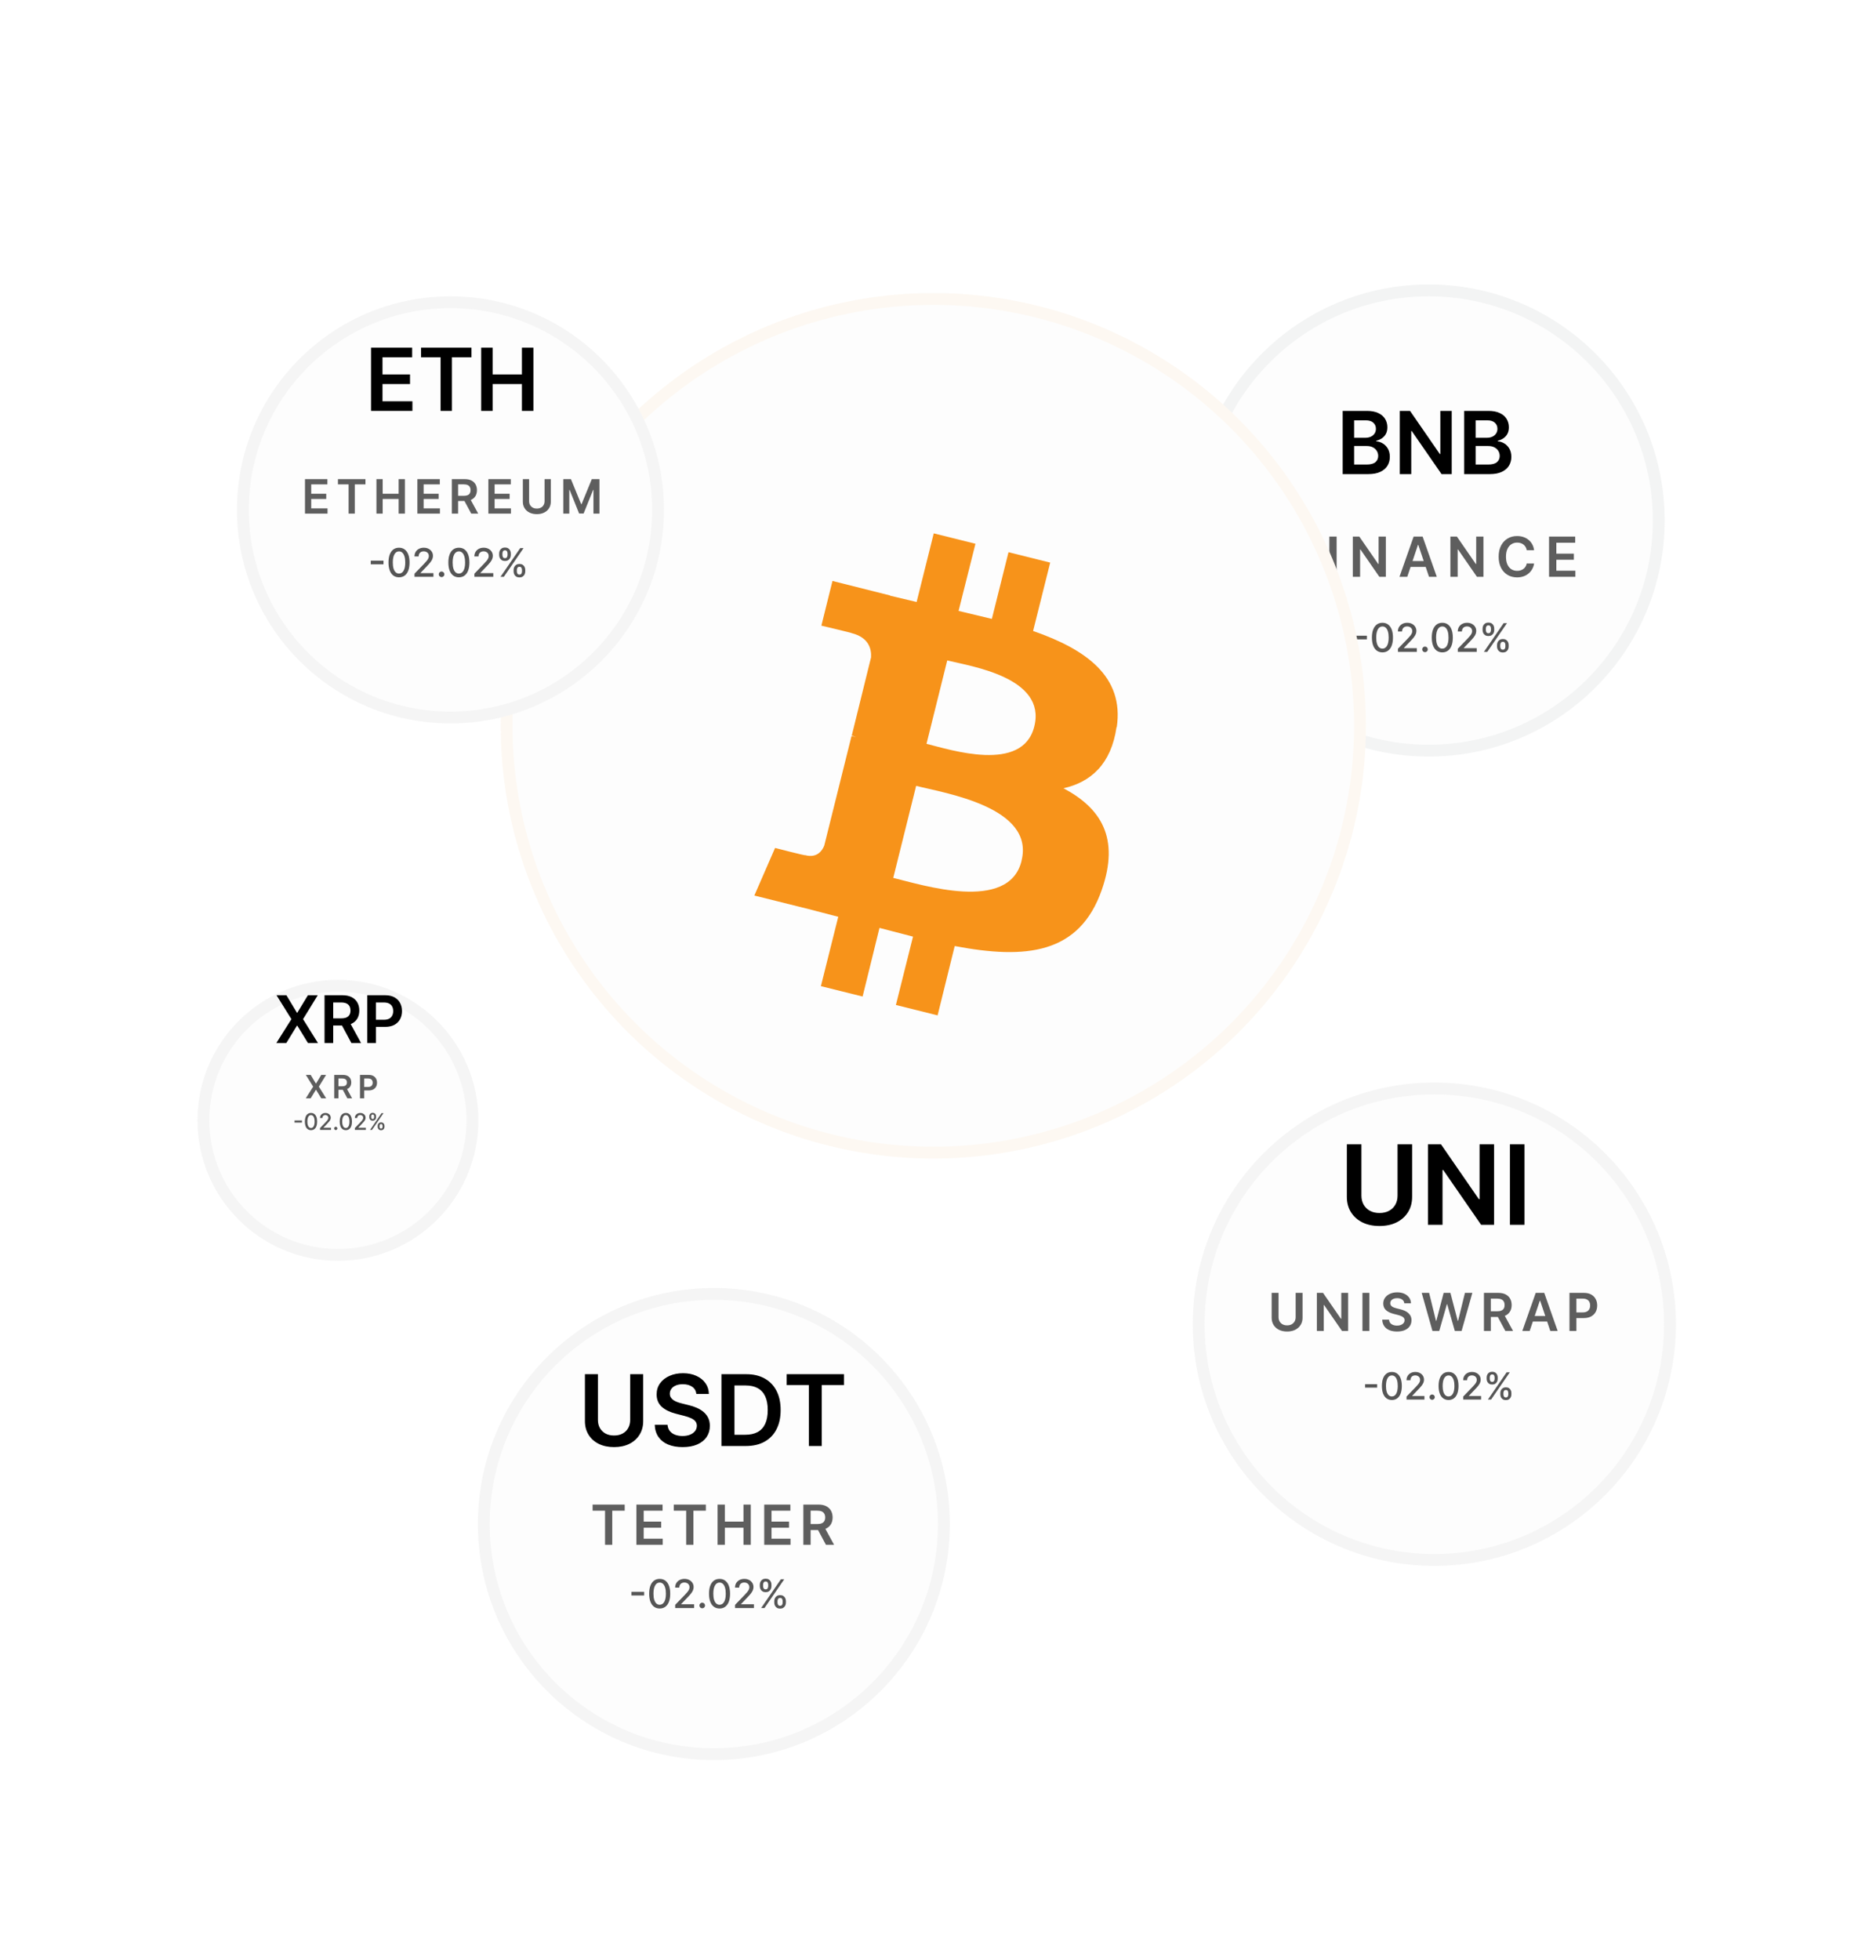<svg width="475" height="496" viewBox="0 0 475 496" fill="none" xmlns="http://www.w3.org/2000/svg">
<g filter="url(#filter0_d_450_2878)">
<circle cx="85.563" cy="269.563" r="35.563" fill="#FDFDFD"/>
<circle cx="85.563" cy="269.563" r="34.063" stroke="#9A9A9A" stroke-opacity="0.08" stroke-width="3"/>
</g>
<path d="M72.524 251.905L75.187 256.335H75.281L77.957 251.905H80.455L76.728 257.953L80.514 264H77.974L75.281 259.6H75.187L72.494 264H69.966L73.787 257.953L70.014 251.905H72.524ZM82.175 264V251.905H86.71C87.639 251.905 88.419 252.067 89.049 252.39C89.683 252.713 90.161 253.165 90.484 253.748C90.811 254.327 90.974 255.002 90.974 255.774C90.974 256.549 90.809 257.222 90.478 257.793C90.151 258.36 89.669 258.799 89.031 259.11C88.393 259.417 87.61 259.571 86.681 259.571H83.45V257.752H86.385C86.929 257.752 87.374 257.677 87.72 257.528C88.066 257.374 88.322 257.152 88.488 256.86C88.657 256.565 88.742 256.203 88.742 255.774C88.742 255.344 88.657 254.978 88.488 254.675C88.318 254.368 88.061 254.136 87.714 253.978C87.368 253.817 86.921 253.736 86.374 253.736H84.366V264H82.175ZM88.423 258.52L91.417 264H88.972L86.031 258.52H88.423ZM92.991 264V251.905H97.526C98.455 251.905 99.235 252.079 99.865 252.425C100.499 252.772 100.977 253.248 101.3 253.854C101.627 254.457 101.79 255.142 101.79 255.909C101.79 256.685 101.627 257.374 101.3 257.976C100.973 258.579 100.491 259.053 99.853 259.4C99.215 259.742 98.43 259.913 97.497 259.913H94.491V258.112H97.201C97.745 258.112 98.189 258.018 98.536 257.829C98.882 257.64 99.138 257.38 99.304 257.049C99.473 256.718 99.558 256.339 99.558 255.909C99.558 255.48 99.473 255.102 99.304 254.776C99.138 254.449 98.88 254.195 98.53 254.014C98.184 253.829 97.737 253.736 97.189 253.736H95.182V264H92.991Z" fill="black"/>
<path d="M78.674 272.073L79.979 274.244H80.025L81.336 272.073H82.56L80.734 275.037L82.589 278H81.345L80.025 275.844H79.979L78.659 278H77.421L79.293 275.037L77.444 272.073H78.674ZM84.626 278V272.073H86.848C87.303 272.073 87.685 272.152 87.994 272.311C88.305 272.469 88.539 272.691 88.697 272.976C88.857 273.26 88.937 273.591 88.937 273.969C88.937 274.349 88.856 274.679 88.694 274.958C88.534 275.236 88.298 275.451 87.985 275.604C87.673 275.754 87.289 275.83 86.834 275.83H85.251V274.938H86.689C86.955 274.938 87.173 274.902 87.343 274.828C87.513 274.753 87.638 274.644 87.719 274.501C87.802 274.357 87.844 274.179 87.844 273.969C87.844 273.758 87.802 273.579 87.719 273.431C87.636 273.28 87.51 273.166 87.34 273.089C87.17 273.01 86.951 272.97 86.683 272.97H85.699V278H84.626ZM87.687 275.314L89.154 278H87.956L86.515 275.314H87.687ZM91.148 278V272.073H93.371C93.826 272.073 94.208 272.158 94.517 272.328C94.827 272.498 95.062 272.731 95.22 273.028C95.38 273.323 95.46 273.659 95.46 274.035C95.46 274.415 95.38 274.753 95.22 275.048C95.06 275.343 94.823 275.576 94.511 275.746C94.198 275.913 93.813 275.997 93.356 275.997H91.883V275.115H93.211C93.478 275.115 93.696 275.068 93.865 274.976C94.035 274.883 94.161 274.756 94.242 274.594C94.325 274.432 94.366 274.246 94.366 274.035C94.366 273.825 94.325 273.64 94.242 273.48C94.161 273.32 94.034 273.195 93.862 273.106C93.693 273.016 93.474 272.97 93.206 272.97H92.222V278H91.148Z" fill="#5E5E5E"/>
<path d="M76.454 283.599V284.137H74.577V283.599H76.454ZM78.743 286.055C78.417 286.054 78.138 285.968 77.906 285.797C77.675 285.626 77.498 285.377 77.375 285.051C77.252 284.724 77.191 284.331 77.191 283.87C77.191 283.411 77.252 283.019 77.375 282.694C77.499 282.369 77.677 282.121 77.908 281.95C78.141 281.779 78.419 281.694 78.743 281.694C79.067 281.694 79.345 281.78 79.576 281.952C79.808 282.123 79.985 282.371 80.108 282.696C80.232 283.02 80.294 283.411 80.294 283.87C80.294 284.332 80.232 284.726 80.11 285.053C79.987 285.378 79.81 285.627 79.578 285.799C79.347 285.97 79.069 286.055 78.743 286.055ZM78.743 285.503C79.03 285.503 79.254 285.363 79.415 285.084C79.578 284.804 79.659 284.399 79.659 283.87C79.659 283.519 79.622 283.222 79.547 282.979C79.474 282.735 79.369 282.551 79.231 282.425C79.095 282.299 78.932 282.235 78.743 282.235C78.458 282.235 78.234 282.376 78.072 282.657C77.909 282.938 77.827 283.342 77.826 283.87C77.826 284.223 77.862 284.521 77.935 284.765C78.009 285.008 78.115 285.192 78.251 285.317C78.388 285.441 78.552 285.503 78.743 285.503ZM81.027 285.985V285.522L82.459 284.038C82.612 283.876 82.738 283.735 82.838 283.614C82.938 283.491 83.013 283.375 83.063 283.265C83.112 283.154 83.137 283.037 83.137 282.913C83.137 282.773 83.104 282.651 83.038 282.549C82.972 282.446 82.882 282.367 82.767 282.312C82.653 282.255 82.524 282.227 82.381 282.227C82.229 282.227 82.097 282.258 81.984 282.32C81.871 282.382 81.784 282.469 81.724 282.582C81.663 282.695 81.632 282.828 81.632 282.979H81.023C81.023 282.722 81.082 282.496 81.201 282.303C81.319 282.11 81.482 281.961 81.688 281.855C81.895 281.747 82.13 281.694 82.393 281.694C82.659 281.694 82.893 281.747 83.096 281.853C83.3 281.958 83.459 282.101 83.573 282.283C83.688 282.463 83.745 282.667 83.745 282.895C83.745 283.052 83.715 283.205 83.656 283.356C83.598 283.506 83.497 283.673 83.352 283.858C83.208 284.041 83.006 284.264 82.749 284.526L81.907 285.406V285.437H83.813V285.985H81.027ZM85.012 286.024C84.899 286.024 84.802 285.984 84.721 285.904C84.639 285.823 84.599 285.725 84.599 285.611C84.599 285.498 84.639 285.401 84.721 285.321C84.802 285.24 84.899 285.199 85.012 285.199C85.125 285.199 85.222 285.24 85.304 285.321C85.385 285.401 85.426 285.498 85.426 285.611C85.426 285.687 85.406 285.756 85.368 285.819C85.331 285.882 85.281 285.931 85.219 285.968C85.157 286.006 85.088 286.024 85.012 286.024ZM87.566 286.055C87.239 286.054 86.96 285.968 86.728 285.797C86.497 285.626 86.32 285.377 86.197 285.051C86.075 284.724 86.013 284.331 86.013 283.87C86.013 283.411 86.075 283.019 86.197 282.694C86.321 282.369 86.499 282.121 86.731 281.95C86.963 281.779 87.242 281.694 87.566 281.694C87.889 281.694 88.167 281.78 88.399 281.952C88.63 282.123 88.807 282.371 88.93 282.696C89.054 283.02 89.116 283.411 89.116 283.87C89.116 284.332 89.055 284.726 88.932 285.053C88.809 285.378 88.632 285.627 88.401 285.799C88.169 285.97 87.891 286.055 87.566 286.055ZM87.566 285.503C87.852 285.503 88.076 285.363 88.237 285.084C88.4 284.804 88.481 284.399 88.481 283.87C88.481 283.519 88.444 283.222 88.37 282.979C88.297 282.735 88.191 282.551 88.053 282.425C87.917 282.299 87.754 282.235 87.566 282.235C87.28 282.235 87.056 282.376 86.894 282.657C86.731 282.938 86.649 283.342 86.648 283.87C86.648 284.223 86.684 284.521 86.757 284.765C86.832 285.008 86.937 285.192 87.074 285.317C87.21 285.441 87.374 285.503 87.566 285.503ZM89.849 285.985V285.522L91.282 284.038C91.435 283.876 91.561 283.735 91.66 283.614C91.76 283.491 91.836 283.375 91.885 283.265C91.935 283.154 91.96 283.037 91.96 282.913C91.96 282.773 91.927 282.651 91.86 282.549C91.794 282.446 91.704 282.367 91.59 282.312C91.475 282.255 91.346 282.227 91.203 282.227C91.052 282.227 90.919 282.258 90.806 282.32C90.693 282.382 90.606 282.469 90.546 282.582C90.485 282.695 90.455 282.828 90.455 282.979H89.845C89.845 282.722 89.904 282.496 90.023 282.303C90.141 282.11 90.304 281.961 90.511 281.855C90.717 281.747 90.952 281.694 91.216 281.694C91.481 281.694 91.716 281.747 91.918 281.853C92.122 281.958 92.281 282.101 92.396 282.283C92.51 282.463 92.567 282.667 92.567 282.895C92.567 283.052 92.538 283.205 92.478 283.356C92.421 283.506 92.319 283.673 92.175 283.858C92.03 284.041 91.829 284.264 91.571 284.526L90.73 285.406V285.437H92.636V285.985H89.849ZM95.629 285.191V284.968C95.629 284.808 95.662 284.662 95.728 284.53C95.796 284.396 95.893 284.289 96.022 284.209C96.151 284.128 96.307 284.087 96.491 284.087C96.678 284.087 96.835 284.127 96.962 284.207C97.089 284.287 97.184 284.394 97.249 284.528C97.316 284.661 97.349 284.808 97.349 284.968V285.191C97.349 285.351 97.316 285.498 97.249 285.631C97.183 285.764 97.086 285.87 96.958 285.952C96.831 286.032 96.675 286.072 96.491 286.072C96.305 286.072 96.148 286.032 96.019 285.952C95.891 285.87 95.794 285.764 95.728 285.631C95.662 285.498 95.629 285.351 95.629 285.191ZM96.11 284.968V285.191C96.11 285.31 96.139 285.417 96.195 285.514C96.252 285.61 96.35 285.658 96.491 285.658C96.63 285.658 96.727 285.61 96.782 285.514C96.837 285.417 96.865 285.31 96.865 285.191V284.968C96.865 284.849 96.838 284.742 96.784 284.645C96.732 284.549 96.634 284.501 96.491 284.501C96.353 284.501 96.255 284.549 96.197 284.645C96.139 284.742 96.11 284.849 96.11 284.968ZM93.5 282.768V282.545C93.5 282.385 93.533 282.239 93.599 282.105C93.666 281.971 93.764 281.864 93.892 281.785C94.022 281.705 94.178 281.665 94.362 281.665C94.549 281.665 94.706 281.705 94.833 281.785C94.96 281.864 95.055 281.971 95.12 282.105C95.185 282.239 95.217 282.385 95.217 282.545V282.768C95.217 282.928 95.184 283.075 95.118 283.209C95.053 283.341 94.957 283.448 94.829 283.529C94.702 283.609 94.546 283.649 94.362 283.649C94.174 283.649 94.016 283.609 93.888 283.529C93.761 283.448 93.665 283.341 93.599 283.209C93.533 283.075 93.5 282.928 93.5 282.768ZM93.983 282.545V282.768C93.983 282.887 94.011 282.994 94.066 283.091C94.123 283.187 94.221 283.236 94.362 283.236C94.499 283.236 94.596 283.187 94.651 283.091C94.707 282.994 94.736 282.887 94.736 282.768V282.545C94.736 282.427 94.709 282.319 94.655 282.223C94.601 282.126 94.504 282.078 94.362 282.078C94.224 282.078 94.126 282.126 94.068 282.223C94.012 282.319 93.983 282.427 93.983 282.545ZM93.696 285.985L96.606 281.751H97.1L94.19 285.985H93.696Z" fill="#555555"/>
<g filter="url(#filter1_d_450_2878)">
<circle cx="180.746" cy="371.746" r="59.746" fill="#FDFDFD"/>
<circle cx="180.746" cy="371.746" r="58.246" stroke="#9A9A9A" stroke-opacity="0.08" stroke-width="3"/>
</g>
<path d="M159.562 347.818H162.856V359.697C162.856 360.999 162.548 362.144 161.933 363.132C161.323 364.121 160.465 364.893 159.358 365.45C158.251 366 156.958 366.275 155.478 366.275C153.993 366.275 152.697 366 151.59 365.45C150.483 364.893 149.625 364.121 149.015 363.132C148.406 362.144 148.101 360.999 148.101 359.697V347.818H151.395V359.422C151.395 360.179 151.56 360.854 151.892 361.446C152.229 362.038 152.703 362.502 153.312 362.839C153.922 363.171 154.644 363.337 155.478 363.337C156.313 363.337 157.035 363.171 157.645 362.839C158.26 362.502 158.734 362.038 159.065 361.446C159.397 360.854 159.562 360.179 159.562 359.422V347.818ZM176.317 352.816C176.234 352.041 175.885 351.437 175.269 351.005C174.66 350.573 173.867 350.357 172.89 350.357C172.204 350.357 171.615 350.461 171.123 350.668C170.632 350.875 170.256 351.156 169.996 351.511C169.735 351.866 169.602 352.272 169.596 352.728C169.596 353.106 169.682 353.435 169.854 353.713C170.031 353.991 170.271 354.228 170.573 354.423C170.875 354.613 171.209 354.772 171.576 354.903C171.943 355.033 172.313 355.142 172.686 355.231L174.39 355.657C175.077 355.817 175.737 356.033 176.37 356.305C177.009 356.578 177.581 356.921 178.084 357.335C178.593 357.75 178.995 358.25 179.291 358.836C179.587 359.422 179.735 360.108 179.735 360.895C179.735 361.961 179.463 362.899 178.918 363.71C178.374 364.514 177.586 365.145 176.557 365.6C175.533 366.05 174.293 366.275 172.837 366.275C171.422 366.275 170.194 366.056 169.153 365.618C168.117 365.18 167.306 364.541 166.72 363.701C166.14 362.86 165.826 361.836 165.779 360.629H169.019C169.067 361.262 169.262 361.789 169.605 362.209C169.949 362.629 170.395 362.943 170.946 363.15C171.502 363.357 172.124 363.461 172.81 363.461C173.526 363.461 174.154 363.354 174.692 363.141C175.237 362.922 175.663 362.621 175.971 362.236C176.278 361.845 176.435 361.389 176.441 360.869C176.435 360.395 176.296 360.004 176.024 359.697C175.752 359.383 175.37 359.123 174.879 358.915C174.393 358.702 173.825 358.513 173.174 358.347L171.106 357.815C169.608 357.43 168.425 356.847 167.555 356.066C166.69 355.279 166.258 354.234 166.258 352.932C166.258 351.861 166.548 350.922 167.128 350.118C167.714 349.313 168.51 348.688 169.517 348.244C170.523 347.795 171.662 347.57 172.934 347.57C174.225 347.57 175.355 347.795 176.326 348.244C177.302 348.688 178.069 349.307 178.625 350.1C179.182 350.887 179.469 351.792 179.486 352.816H176.317ZM188.832 366H182.671V347.818H188.957C190.762 347.818 192.313 348.182 193.609 348.91C194.911 349.632 195.911 350.671 196.609 352.026C197.308 353.382 197.657 355.003 197.657 356.891C197.657 358.785 197.305 360.413 196.601 361.774C195.902 363.135 194.893 364.18 193.573 364.908C192.259 365.636 190.679 366 188.832 366ZM185.965 363.15H188.673C189.939 363.15 190.996 362.919 191.842 362.458C192.688 361.99 193.325 361.295 193.751 360.371C194.177 359.442 194.39 358.282 194.39 356.891C194.39 355.5 194.177 354.346 193.751 353.429C193.325 352.506 192.694 351.816 191.86 351.36C191.031 350.899 190.001 350.668 188.77 350.668H185.965V363.15ZM199.182 350.579V347.818H213.688V350.579H208.069V366H204.801V350.579H199.182Z" fill="black"/>
<path d="M150.049 382.364V380.818H158.172V382.364H155.025V391H153.196V382.364H150.049ZM161.138 391V380.818H167.76V382.364H162.983V385.129H167.417V386.675H162.983V389.454H167.8V391H161.138ZM170.595 382.364V380.818H178.718V382.364H175.571V391H173.742V382.364H170.595ZM181.684 391V380.818H183.529V385.129H188.247V380.818H190.096V391H188.247V386.675H183.529V391H181.684ZM193.502 391V380.818H200.124V382.364H195.347V385.129H199.781V386.675H195.347V389.454H200.164V391H193.502ZM203.406 391V380.818H207.224C208.006 380.818 208.663 380.954 209.193 381.226C209.727 381.498 210.129 381.879 210.401 382.369C210.676 382.857 210.814 383.425 210.814 384.075C210.814 384.728 210.675 385.294 210.396 385.775C210.121 386.252 209.715 386.622 209.178 386.884C208.641 387.142 207.982 387.271 207.199 387.271H204.48V385.74H206.951C207.408 385.74 207.783 385.677 208.074 385.551C208.366 385.422 208.582 385.235 208.721 384.989C208.863 384.741 208.935 384.436 208.935 384.075C208.935 383.713 208.863 383.405 208.721 383.15C208.578 382.891 208.361 382.696 208.069 382.563C207.778 382.427 207.402 382.359 206.941 382.359H205.251V391H203.406ZM208.666 386.386L211.187 391H209.128L206.653 386.386H208.666Z" fill="#5E5E5E"/>
<path d="M163.1 402.902V403.825H159.875V402.902H163.1ZM167.033 407.121C166.472 407.118 165.992 406.97 165.595 406.677C165.197 406.383 164.893 405.956 164.682 405.395C164.471 404.834 164.366 404.158 164.366 403.367C164.366 402.579 164.471 401.905 164.682 401.347C164.895 400.788 165.2 400.362 165.598 400.068C165.998 399.775 166.476 399.628 167.033 399.628C167.589 399.628 168.066 399.776 168.464 400.072C168.862 400.365 169.166 400.791 169.377 401.35C169.59 401.906 169.696 402.579 169.696 403.367C169.696 404.16 169.591 404.837 169.38 405.398C169.169 405.957 168.865 406.384 168.467 406.68C168.07 406.974 167.592 407.121 167.033 407.121ZM167.033 406.173C167.525 406.173 167.91 405.932 168.187 405.452C168.466 404.971 168.606 404.276 168.606 403.367C168.606 402.763 168.542 402.253 168.414 401.837C168.289 401.418 168.108 401.1 167.871 400.885C167.636 400.667 167.357 400.558 167.033 400.558C166.543 400.558 166.158 400.8 165.879 401.283C165.599 401.766 165.458 402.46 165.456 403.367C165.456 403.973 165.519 404.486 165.644 404.905C165.772 405.321 165.953 405.638 166.188 405.853C166.422 406.066 166.704 406.173 167.033 406.173ZM170.956 407V406.205L173.417 403.655C173.68 403.378 173.896 403.135 174.067 402.927C174.24 402.716 174.369 402.516 174.454 402.327C174.539 402.137 174.582 401.936 174.582 401.723C174.582 401.482 174.525 401.273 174.411 401.098C174.298 400.92 174.142 400.784 173.946 400.69C173.749 400.593 173.528 400.544 173.282 400.544C173.021 400.544 172.794 400.597 172.6 400.704C172.406 400.81 172.257 400.961 172.153 401.155C172.048 401.349 171.996 401.576 171.996 401.837H170.949C170.949 401.394 171.051 401.007 171.254 400.675C171.458 400.344 171.737 400.087 172.092 399.905C172.447 399.72 172.851 399.628 173.303 399.628C173.76 399.628 174.163 399.719 174.511 399.901C174.861 400.081 175.134 400.327 175.331 400.64C175.527 400.95 175.626 401.3 175.626 401.691C175.626 401.961 175.575 402.225 175.473 402.483C175.374 402.741 175.2 403.029 174.951 403.346C174.702 403.661 174.357 404.043 173.914 404.493L172.469 406.006V406.059H175.743V407H170.956ZM177.803 407.067C177.608 407.067 177.441 406.999 177.302 406.862C177.162 406.722 177.092 406.554 177.092 406.357C177.092 406.163 177.162 405.997 177.302 405.86C177.441 405.72 177.608 405.651 177.803 405.651C177.997 405.651 178.164 405.72 178.303 405.86C178.443 405.997 178.513 406.163 178.513 406.357C178.513 406.487 178.48 406.607 178.413 406.716C178.349 406.822 178.264 406.908 178.158 406.972C178.051 407.036 177.933 407.067 177.803 407.067ZM182.189 407.121C181.628 407.118 181.149 406.97 180.751 406.677C180.353 406.383 180.049 405.956 179.838 405.395C179.628 404.834 179.522 404.158 179.522 403.367C179.522 402.579 179.628 401.905 179.838 401.347C180.051 400.788 180.357 400.362 180.754 400.068C181.154 399.775 181.633 399.628 182.189 399.628C182.745 399.628 183.222 399.776 183.62 400.072C184.018 400.365 184.322 400.791 184.533 401.35C184.746 401.906 184.852 402.579 184.852 403.367C184.852 404.16 184.747 404.837 184.536 405.398C184.326 405.957 184.021 406.384 183.624 406.68C183.226 406.974 182.748 407.121 182.189 407.121ZM182.189 406.173C182.681 406.173 183.066 405.932 183.343 405.452C183.623 404.971 183.762 404.276 183.762 403.367C183.762 402.763 183.698 402.253 183.57 401.837C183.445 401.418 183.264 401.1 183.027 400.885C182.793 400.667 182.513 400.558 182.189 400.558C181.699 400.558 181.314 400.8 181.035 401.283C180.756 401.766 180.615 402.46 180.612 403.367C180.612 403.973 180.675 404.486 180.801 404.905C180.928 405.321 181.11 405.638 181.344 405.853C181.578 406.066 181.86 406.173 182.189 406.173ZM186.112 407V406.205L188.573 403.655C188.836 403.378 189.053 403.135 189.223 402.927C189.396 402.716 189.525 402.516 189.61 402.327C189.695 402.137 189.738 401.936 189.738 401.723C189.738 401.482 189.681 401.273 189.567 401.098C189.454 400.92 189.299 400.784 189.102 400.69C188.906 400.593 188.684 400.544 188.438 400.544C188.178 400.544 187.95 400.597 187.756 400.704C187.562 400.81 187.413 400.961 187.309 401.155C187.205 401.349 187.153 401.576 187.153 401.837H186.105C186.105 401.394 186.207 401.007 186.41 400.675C186.614 400.344 186.893 400.087 187.249 399.905C187.604 399.72 188.007 399.628 188.459 399.628C188.916 399.628 189.319 399.719 189.667 399.901C190.017 400.081 190.291 400.327 190.487 400.64C190.684 400.95 190.782 401.3 190.782 401.691C190.782 401.961 190.731 402.225 190.629 402.483C190.53 402.741 190.356 403.029 190.107 403.346C189.859 403.661 189.513 404.043 189.07 404.493L187.625 406.006V406.059H190.899V407H186.112ZM196.041 405.636V405.253C196.041 404.978 196.098 404.727 196.212 404.5C196.328 404.27 196.496 404.087 196.716 403.95C196.938 403.81 197.207 403.74 197.522 403.74C197.844 403.74 198.114 403.809 198.332 403.946C198.549 404.083 198.714 404.267 198.825 404.496C198.939 404.726 198.996 404.978 198.996 405.253V405.636C198.996 405.911 198.939 406.163 198.825 406.393C198.712 406.62 198.545 406.804 198.325 406.943C198.107 407.08 197.839 407.149 197.522 407.149C197.202 407.149 196.932 407.08 196.712 406.943C196.492 406.804 196.325 406.62 196.212 406.393C196.098 406.163 196.041 405.911 196.041 405.636ZM196.869 405.253V405.636C196.869 405.84 196.917 406.025 197.014 406.19C197.111 406.356 197.28 406.439 197.522 406.439C197.761 406.439 197.928 406.356 198.023 406.19C198.117 406.025 198.165 405.84 198.165 405.636V405.253C198.165 405.049 198.119 404.865 198.026 404.699C197.936 404.533 197.768 404.45 197.522 404.45C197.285 404.45 197.117 404.533 197.018 404.699C196.918 404.865 196.869 405.049 196.869 405.253ZM192.383 401.474V401.091C192.383 400.816 192.44 400.564 192.554 400.335C192.67 400.105 192.838 399.921 193.058 399.784C193.281 399.647 193.549 399.578 193.864 399.578C194.186 399.578 194.456 399.647 194.674 399.784C194.892 399.921 195.056 400.105 195.168 400.335C195.279 400.564 195.334 400.816 195.334 401.091V401.474C195.334 401.749 195.278 402.001 195.164 402.231C195.053 402.458 194.887 402.642 194.667 402.781C194.449 402.919 194.182 402.987 193.864 402.987C193.542 402.987 193.271 402.919 193.051 402.781C192.833 402.642 192.668 402.458 192.554 402.231C192.44 402.001 192.383 401.749 192.383 401.474ZM193.214 401.091V401.474C193.214 401.678 193.262 401.863 193.356 402.028C193.454 402.194 193.623 402.277 193.864 402.277C194.101 402.277 194.267 402.194 194.361 402.028C194.459 401.863 194.507 401.678 194.507 401.474V401.091C194.507 400.887 194.461 400.703 194.369 400.537C194.276 400.371 194.108 400.288 193.864 400.288C193.628 400.288 193.459 400.371 193.36 400.537C193.263 400.703 193.214 400.887 193.214 401.091ZM192.721 407L197.721 399.727H198.57L193.57 407H192.721Z" fill="#555555"/>
<circle cx="361.746" cy="131.746" r="59.746" fill="#FDFDFD"/>
<circle cx="361.746" cy="131.746" r="58.246" stroke="#D1D3D4" stroke-opacity="0.2" stroke-width="3"/>
<path d="M339.966 120V104H346.091C347.247 104 348.208 104.182 348.974 104.547C349.744 104.906 350.32 105.398 350.7 106.023C351.086 106.648 351.278 107.357 351.278 108.148C351.278 108.799 351.153 109.357 350.903 109.82C350.653 110.279 350.317 110.651 349.896 110.937C349.474 111.224 349.002 111.43 348.481 111.555V111.711C349.049 111.742 349.593 111.917 350.114 112.234C350.64 112.547 351.07 112.99 351.403 113.562C351.737 114.135 351.903 114.828 351.903 115.641C351.903 116.469 351.703 117.214 351.302 117.875C350.901 118.531 350.297 119.049 349.489 119.43C348.682 119.81 347.666 120 346.442 120H339.966ZM342.864 117.578H345.981C347.034 117.578 347.791 117.378 348.255 116.977C348.724 116.57 348.958 116.049 348.958 115.414C348.958 114.94 348.841 114.513 348.606 114.133C348.372 113.747 348.039 113.445 347.606 113.227C347.174 113.003 346.659 112.891 346.06 112.891H342.864V117.578ZM342.864 110.805H345.731C346.231 110.805 346.682 110.714 347.083 110.531C347.484 110.344 347.799 110.081 348.028 109.742C348.263 109.398 348.38 108.992 348.38 108.523C348.38 107.904 348.161 107.393 347.724 106.992C347.291 106.591 346.648 106.391 345.794 106.391H342.864V110.805ZM367.573 104V120H364.995L357.456 109.102H357.323V120H354.425V104H357.019L364.55 114.906H364.69V104H367.573ZM370.731 120V104H376.856C378.013 104 378.974 104.182 379.739 104.547C380.51 104.906 381.086 105.398 381.466 106.023C381.851 106.648 382.044 107.357 382.044 108.148C382.044 108.799 381.919 109.357 381.669 109.82C381.419 110.279 381.083 110.651 380.661 110.937C380.239 111.224 379.768 111.43 379.247 111.555V111.711C379.815 111.742 380.359 111.917 380.88 112.234C381.406 112.547 381.836 112.99 382.169 113.562C382.502 114.135 382.669 114.828 382.669 115.641C382.669 116.469 382.468 117.214 382.067 117.875C381.666 118.531 381.062 119.049 380.255 119.43C379.448 119.81 378.432 120 377.208 120H370.731ZM373.63 117.578H376.747C377.799 117.578 378.557 117.378 379.021 116.977C379.489 116.57 379.724 116.049 379.724 115.414C379.724 114.94 379.606 114.513 379.372 114.133C379.138 113.747 378.804 113.445 378.372 113.227C377.94 113.003 377.424 112.891 376.825 112.891H373.63V117.578ZM373.63 110.805H376.497C376.997 110.805 377.448 110.714 377.849 110.531C378.25 110.344 378.565 110.081 378.794 109.742C379.028 109.398 379.146 108.992 379.146 108.523C379.146 107.904 378.927 107.393 378.489 106.992C378.057 106.591 377.414 106.391 376.56 106.391H373.63V110.805Z" fill="black"/>
<path d="M325.286 146V135.818H329.184C329.92 135.818 330.531 135.934 331.019 136.166C331.509 136.395 331.875 136.708 332.117 137.106C332.363 137.504 332.485 137.954 332.485 138.458C332.485 138.872 332.406 139.227 332.247 139.522C332.087 139.814 331.874 140.051 331.605 140.233C331.337 140.415 331.037 140.546 330.705 140.626V140.725C331.067 140.745 331.413 140.856 331.744 141.058C332.079 141.257 332.353 141.539 332.565 141.903C332.777 142.268 332.883 142.709 332.883 143.226C332.883 143.753 332.755 144.227 332.5 144.648C332.245 145.065 331.86 145.395 331.347 145.637C330.833 145.879 330.187 146 329.408 146H325.286ZM327.131 144.459H329.114C329.784 144.459 330.266 144.331 330.561 144.076C330.859 143.817 331.009 143.486 331.009 143.082C331.009 142.78 330.934 142.508 330.785 142.266C330.636 142.021 330.424 141.829 330.149 141.69C329.873 141.547 329.545 141.476 329.164 141.476H327.131V144.459ZM327.131 140.148H328.955C329.274 140.148 329.56 140.09 329.815 139.974C330.071 139.855 330.271 139.688 330.417 139.472C330.566 139.254 330.641 138.995 330.641 138.697C330.641 138.302 330.501 137.978 330.223 137.722C329.948 137.467 329.539 137.339 328.995 137.339H327.131V140.148ZM338.432 135.818V146H336.587V135.818H338.432ZM350.896 135.818V146H349.256L344.458 139.065H344.374V146H342.529V135.818H344.18L348.972 142.759H349.062V135.818H350.896ZM356.314 146H354.345L357.93 135.818H360.206L363.796 146H361.827L359.108 137.906H359.028L356.314 146ZM356.378 142.008H361.748V143.489H356.378V142.008ZM375.604 135.818V146H373.964L369.166 139.065H369.082V146H367.237V135.818H368.888L373.68 142.759H373.77V135.818H375.604ZM388.429 139.254H386.57C386.517 138.949 386.419 138.679 386.277 138.443C386.134 138.205 385.957 138.002 385.745 137.837C385.532 137.671 385.29 137.547 385.019 137.464C384.75 137.378 384.46 137.335 384.149 137.335C383.595 137.335 383.105 137.474 382.677 137.752C382.25 138.027 381.915 138.432 381.673 138.965C381.431 139.496 381.31 140.143 381.31 140.909C381.31 141.688 381.431 142.344 381.673 142.878C381.918 143.408 382.253 143.809 382.677 144.081C383.105 144.349 383.594 144.484 384.144 144.484C384.449 144.484 384.734 144.444 384.999 144.364C385.267 144.281 385.508 144.161 385.72 144.001C385.935 143.842 386.116 143.647 386.262 143.415C386.411 143.183 386.514 142.918 386.57 142.619L388.429 142.629C388.36 143.113 388.209 143.567 387.977 143.991C387.748 144.416 387.448 144.79 387.077 145.115C386.706 145.437 386.272 145.688 385.774 145.871C385.277 146.05 384.725 146.139 384.119 146.139C383.224 146.139 382.425 145.932 381.723 145.518C381.02 145.103 380.466 144.505 380.062 143.723C379.658 142.941 379.456 142.003 379.456 140.909C379.456 139.812 379.659 138.874 380.067 138.095C380.475 137.313 381.03 136.715 381.732 136.3C382.435 135.886 383.231 135.679 384.119 135.679C384.686 135.679 385.213 135.759 385.7 135.918C386.187 136.077 386.621 136.31 387.002 136.619C387.384 136.924 387.697 137.298 387.942 137.742C388.191 138.183 388.353 138.687 388.429 139.254ZM392.218 146V135.818H398.84V137.364H394.063V140.129H398.497V141.675H394.063V144.454H398.88V146H392.218Z" fill="#5E5E5E"/>
<path d="M346.1 160.902V161.825H342.876V160.902H346.1ZM350.033 165.121C349.472 165.118 348.993 164.97 348.595 164.677C348.197 164.383 347.893 163.956 347.682 163.395C347.472 162.834 347.366 162.158 347.366 161.367C347.366 160.579 347.472 159.905 347.682 159.347C347.896 158.788 348.201 158.362 348.599 158.068C348.999 157.775 349.477 157.628 350.033 157.628C350.59 157.628 351.067 157.776 351.464 158.072C351.862 158.365 352.166 158.791 352.377 159.35C352.59 159.906 352.697 160.579 352.697 161.367C352.697 162.16 352.591 162.837 352.381 163.398C352.17 163.957 351.866 164.384 351.468 164.68C351.07 164.974 350.592 165.121 350.033 165.121ZM350.033 164.173C350.526 164.173 350.91 163.932 351.187 163.452C351.467 162.971 351.606 162.276 351.606 161.367C351.606 160.763 351.543 160.253 351.415 159.837C351.289 159.418 351.108 159.1 350.871 158.885C350.637 158.667 350.358 158.558 350.033 158.558C349.543 158.558 349.159 158.8 348.879 159.283C348.6 159.766 348.459 160.46 348.457 161.367C348.457 161.973 348.519 162.486 348.645 162.905C348.773 163.321 348.954 163.638 349.188 163.853C349.422 164.066 349.704 164.173 350.033 164.173ZM353.956 165V164.205L356.417 161.655C356.68 161.378 356.897 161.135 357.067 160.927C357.24 160.716 357.369 160.516 357.454 160.327C357.54 160.137 357.582 159.936 357.582 159.723C357.582 159.482 357.525 159.273 357.412 159.098C357.298 158.92 357.143 158.784 356.946 158.69C356.75 158.593 356.529 158.544 356.282 158.544C356.022 158.544 355.795 158.597 355.601 158.704C355.406 158.81 355.257 158.961 355.153 159.155C355.049 159.349 354.997 159.576 354.997 159.837H353.949C353.949 159.394 354.051 159.007 354.255 158.675C354.458 158.344 354.738 158.087 355.093 157.905C355.448 157.72 355.852 157.628 356.304 157.628C356.761 157.628 357.163 157.719 357.511 157.901C357.861 158.081 358.135 158.327 358.331 158.64C358.528 158.95 358.626 159.3 358.626 159.691C358.626 159.961 358.575 160.225 358.473 160.483C358.374 160.741 358.2 161.029 357.951 161.346C357.703 161.661 357.357 162.043 356.915 162.493L355.469 164.006V164.059H358.743V165H353.956ZM360.803 165.067C360.609 165.067 360.442 164.999 360.302 164.862C360.163 164.722 360.093 164.554 360.093 164.357C360.093 164.163 360.163 163.997 360.302 163.86C360.442 163.72 360.609 163.651 360.803 163.651C360.997 163.651 361.164 163.72 361.304 163.86C361.443 163.997 361.513 164.163 361.513 164.357C361.513 164.487 361.48 164.607 361.414 164.716C361.35 164.822 361.265 164.908 361.158 164.972C361.052 165.036 360.933 165.067 360.803 165.067ZM365.19 165.121C364.628 165.118 364.149 164.97 363.751 164.677C363.354 164.383 363.049 163.956 362.839 163.395C362.628 162.834 362.523 162.158 362.523 161.367C362.523 160.579 362.628 159.905 362.839 159.347C363.052 158.788 363.357 158.362 363.755 158.068C364.155 157.775 364.633 157.628 365.19 157.628C365.746 157.628 366.223 157.776 366.621 158.072C367.018 158.365 367.323 158.791 367.533 159.35C367.746 159.906 367.853 160.579 367.853 161.367C367.853 162.16 367.748 162.837 367.537 163.398C367.326 163.957 367.022 164.384 366.624 164.68C366.226 164.974 365.748 165.121 365.19 165.121ZM365.19 164.173C365.682 164.173 366.067 163.932 366.344 163.452C366.623 162.971 366.763 162.276 366.763 161.367C366.763 160.763 366.699 160.253 366.571 159.837C366.445 159.418 366.264 159.1 366.028 158.885C365.793 158.667 365.514 158.558 365.19 158.558C364.699 158.558 364.315 158.8 364.035 159.283C363.756 159.766 363.615 160.46 363.613 161.367C363.613 161.973 363.676 162.486 363.801 162.905C363.929 163.321 364.11 163.638 364.344 163.853C364.579 164.066 364.86 164.173 365.19 164.173ZM369.113 165V164.205L371.574 161.655C371.836 161.378 372.053 161.135 372.223 160.927C372.396 160.716 372.525 160.516 372.611 160.327C372.696 160.137 372.738 159.936 372.738 159.723C372.738 159.482 372.682 159.273 372.568 159.098C372.454 158.92 372.299 158.784 372.103 158.69C371.906 158.593 371.685 158.544 371.439 158.544C371.178 158.544 370.951 158.597 370.757 158.704C370.563 158.81 370.414 158.961 370.309 159.155C370.205 159.349 370.153 159.576 370.153 159.837H369.106C369.106 159.394 369.207 159.007 369.411 158.675C369.615 158.344 369.894 158.087 370.249 157.905C370.604 157.72 371.008 157.628 371.46 157.628C371.917 157.628 372.319 157.719 372.667 157.901C373.018 158.081 373.291 158.327 373.488 158.64C373.684 158.95 373.782 159.3 373.782 159.691C373.782 159.961 373.732 160.225 373.63 160.483C373.53 160.741 373.356 161.029 373.108 161.346C372.859 161.661 372.513 162.043 372.071 162.493L370.625 164.006V164.059H373.9V165H369.113ZM379.042 163.636V163.253C379.042 162.978 379.098 162.727 379.212 162.5C379.328 162.27 379.496 162.087 379.716 161.95C379.939 161.81 380.208 161.74 380.522 161.74C380.844 161.74 381.114 161.809 381.332 161.946C381.55 162.083 381.714 162.267 381.826 162.496C381.939 162.726 381.996 162.978 381.996 163.253V163.636C381.996 163.911 381.939 164.163 381.826 164.393C381.712 164.62 381.545 164.804 381.325 164.943C381.107 165.08 380.84 165.149 380.522 165.149C380.203 165.149 379.933 165.08 379.713 164.943C379.493 164.804 379.326 164.62 379.212 164.393C379.098 164.163 379.042 163.911 379.042 163.636ZM379.869 163.253V163.636C379.869 163.84 379.918 164.025 380.015 164.19C380.112 164.356 380.281 164.439 380.522 164.439C380.762 164.439 380.928 164.356 381.023 164.19C381.118 164.025 381.165 163.84 381.165 163.636V163.253C381.165 163.049 381.119 162.865 381.027 162.699C380.937 162.533 380.769 162.45 380.522 162.45C380.286 162.45 380.118 162.533 380.018 162.699C379.919 162.865 379.869 163.049 379.869 163.253ZM375.384 159.474V159.091C375.384 158.816 375.441 158.564 375.554 158.335C375.67 158.105 375.839 157.921 376.059 157.784C376.281 157.647 376.55 157.578 376.865 157.578C377.187 157.578 377.457 157.647 377.674 157.784C377.892 157.921 378.057 158.105 378.168 158.335C378.279 158.564 378.335 158.816 378.335 159.091V159.474C378.335 159.749 378.278 160.001 378.165 160.231C378.053 160.458 377.888 160.642 377.667 160.781C377.45 160.919 377.182 160.987 376.865 160.987C376.543 160.987 376.272 160.919 376.052 160.781C375.834 160.642 375.668 160.458 375.554 160.231C375.441 160.001 375.384 159.749 375.384 159.474ZM376.215 159.091V159.474C376.215 159.678 376.262 159.863 376.357 160.028C376.454 160.194 376.623 160.277 376.865 160.277C377.102 160.277 377.267 160.194 377.362 160.028C377.459 159.863 377.508 159.678 377.508 159.474V159.091C377.508 158.887 377.461 158.703 377.369 158.537C377.277 158.371 377.109 158.288 376.865 158.288C376.628 158.288 376.46 158.371 376.361 158.537C376.263 158.703 376.215 158.887 376.215 159.091ZM375.721 165L380.721 157.727H381.57L376.57 165H375.721Z" fill="#555555"/>
<g filter="url(#filter2_d_450_2878)">
<circle cx="363.169" cy="321.169" r="61.169" fill="#FDFDFD"/>
<circle cx="363.169" cy="321.169" r="59.669" stroke="#9A9A9A" stroke-opacity="0.08" stroke-width="3"/>
</g>
<path d="M353.859 289.636H357.548V302.94C357.548 304.399 357.203 305.681 356.514 306.788C355.831 307.895 354.87 308.76 353.63 309.384C352.391 310 350.942 310.308 349.285 310.308C347.621 310.308 346.169 310 344.93 309.384C343.69 308.76 342.729 307.895 342.046 306.788C341.364 305.681 341.022 304.399 341.022 302.94V289.636H344.711V302.632C344.711 303.481 344.897 304.236 345.268 304.899C345.646 305.562 346.176 306.082 346.859 306.46C347.542 306.831 348.35 307.017 349.285 307.017C350.22 307.017 351.028 306.831 351.711 306.46C352.401 306.082 352.931 305.562 353.302 304.899C353.673 304.236 353.859 303.481 353.859 302.632V289.636ZM378.292 289.636V310H375.01L365.415 296.129H365.246V310H361.557V289.636H364.858L374.444 303.517H374.623V289.636H378.292ZM386 289.636V310H382.311V289.636H386Z" fill="black"/>
<path d="M328.057 327.231H329.803V333.529C329.803 334.22 329.64 334.827 329.314 335.351C328.991 335.875 328.536 336.284 327.949 336.579C327.362 336.871 326.676 337.017 325.892 337.017C325.104 337.017 324.417 336.871 323.83 336.579C323.244 336.284 322.789 335.875 322.465 335.351C322.142 334.827 321.98 334.22 321.98 333.529V327.231H323.727V333.383C323.727 333.785 323.815 334.143 323.99 334.456C324.169 334.77 324.42 335.017 324.743 335.195C325.067 335.371 325.45 335.459 325.892 335.459C326.334 335.459 326.717 335.371 327.04 335.195C327.367 335.017 327.618 334.77 327.794 334.456C327.969 334.143 328.057 333.785 328.057 333.383V327.231ZM341.346 327.231V336.871H339.793L335.251 330.305H335.171V336.871H333.425V327.231H334.987L339.525 333.802H339.61V327.231H341.346ZM346.719 327.231V336.871H344.972V327.231H346.719ZM355.572 329.881C355.528 329.47 355.343 329.15 355.016 328.921C354.693 328.692 354.273 328.577 353.755 328.577C353.391 328.577 353.079 328.632 352.818 328.742C352.558 328.852 352.358 329.001 352.22 329.189C352.082 329.378 352.012 329.593 352.008 329.834C352.008 330.035 352.054 330.209 352.145 330.357C352.239 330.504 352.366 330.63 352.526 330.733C352.686 330.834 352.864 330.918 353.058 330.987C353.253 331.056 353.449 331.114 353.646 331.162L354.55 331.387C354.914 331.472 355.264 331.587 355.6 331.731C355.939 331.875 356.242 332.057 356.508 332.277C356.778 332.497 356.992 332.762 357.148 333.073C357.305 333.383 357.384 333.747 357.384 334.165C357.384 334.729 357.239 335.227 356.951 335.657C356.662 336.083 356.245 336.418 355.699 336.659C355.156 336.898 354.498 337.017 353.727 337.017C352.977 337.017 352.325 336.901 351.773 336.669C351.224 336.436 350.794 336.098 350.483 335.652C350.176 335.206 350.01 334.664 349.984 334.023H351.703C351.728 334.359 351.831 334.638 352.013 334.861C352.195 335.084 352.432 335.25 352.724 335.36C353.019 335.47 353.348 335.525 353.712 335.525C354.092 335.525 354.425 335.468 354.71 335.355C354.999 335.239 355.225 335.079 355.388 334.875C355.551 334.668 355.634 334.427 355.638 334.15C355.634 333.899 355.561 333.692 355.416 333.529C355.272 333.363 355.07 333.225 354.809 333.115C354.552 333.002 354.251 332.902 353.905 332.814L352.809 332.531C352.015 332.327 351.387 332.018 350.926 331.604C350.468 331.187 350.239 330.633 350.239 329.942C350.239 329.374 350.392 328.877 350.7 328.45C351.011 328.024 351.433 327.693 351.966 327.457C352.5 327.219 353.104 327.099 353.778 327.099C354.462 327.099 355.062 327.219 355.576 327.457C356.094 327.693 356.5 328.02 356.795 328.441C357.09 328.858 357.243 329.338 357.252 329.881H355.572ZM362.692 336.871L359.972 327.231H361.85L363.587 334.315H363.676L365.531 327.231H367.239L369.099 334.32H369.183L370.92 327.231H372.798L370.078 336.871H368.355L366.425 330.107H366.35L364.415 336.871H362.692ZM375.732 336.871V327.231H379.347C380.088 327.231 380.709 327.36 381.211 327.617C381.716 327.875 382.098 328.235 382.355 328.7C382.615 329.161 382.746 329.699 382.746 330.314C382.746 330.932 382.614 331.469 382.35 331.924C382.09 332.376 381.705 332.726 381.197 332.974C380.689 333.218 380.064 333.341 379.324 333.341H376.749V331.891H379.088C379.521 331.891 379.876 331.832 380.152 331.712C380.428 331.59 380.632 331.413 380.764 331.18C380.899 330.945 380.966 330.656 380.966 330.314C380.966 329.972 380.899 329.68 380.764 329.439C380.629 329.194 380.424 329.009 380.147 328.883C379.871 328.755 379.515 328.69 379.079 328.69H377.479V336.871H375.732ZM380.712 332.503L383.099 336.871H381.15L378.806 332.503H380.712ZM387.314 336.871H385.45L388.844 327.231H391L394.398 336.871H392.534L389.959 329.208H389.884L387.314 336.871ZM387.375 333.091H392.459V334.494H387.375V333.091ZM397.391 336.871V327.231H401.006C401.746 327.231 402.368 327.369 402.87 327.645C403.375 327.922 403.756 328.301 404.014 328.785C404.274 329.265 404.404 329.811 404.404 330.423C404.404 331.041 404.274 331.59 404.014 332.07C403.753 332.55 403.369 332.928 402.86 333.204C402.352 333.477 401.726 333.614 400.982 333.614H398.587V332.178H400.747C401.18 332.178 401.535 332.103 401.811 331.952C402.087 331.802 402.291 331.595 402.423 331.331C402.558 331.067 402.625 330.765 402.625 330.423C402.625 330.081 402.558 329.779 402.423 329.519C402.291 329.258 402.085 329.056 401.806 328.912C401.53 328.764 401.174 328.69 400.738 328.69H399.137V336.871H397.391Z" fill="#5E5E5E"/>
<path d="M348.696 350.353V351.227H345.643V350.353H348.696ZM352.42 354.347C351.888 354.344 351.434 354.204 351.058 353.926C350.681 353.649 350.393 353.244 350.194 352.713C349.994 352.182 349.895 351.542 349.895 350.793C349.895 350.047 349.994 349.409 350.194 348.88C350.396 348.351 350.685 347.948 351.061 347.67C351.44 347.392 351.893 347.253 352.42 347.253C352.946 347.253 353.398 347.393 353.774 347.673C354.151 347.951 354.439 348.354 354.639 348.883C354.84 349.41 354.941 350.047 354.941 350.793C354.941 351.544 354.841 352.185 354.642 352.716C354.442 353.245 354.154 353.65 353.778 353.93C353.401 354.208 352.949 354.347 352.42 354.347ZM352.42 353.449C352.886 353.449 353.25 353.222 353.512 352.767C353.777 352.312 353.909 351.654 353.909 350.793C353.909 350.221 353.848 349.738 353.727 349.344C353.609 348.947 353.437 348.647 353.213 348.443C352.991 348.237 352.727 348.134 352.42 348.134C351.956 348.134 351.591 348.362 351.327 348.819C351.062 349.277 350.929 349.935 350.927 350.793C350.927 351.367 350.986 351.852 351.105 352.249C351.226 352.643 351.397 352.942 351.619 353.146C351.841 353.348 352.108 353.449 352.42 353.449ZM356.134 354.232V353.479L358.464 351.065C358.713 350.803 358.918 350.573 359.079 350.376C359.243 350.177 359.365 349.987 359.446 349.808C359.526 349.629 359.567 349.438 359.567 349.236C359.567 349.008 359.513 348.81 359.405 348.645C359.298 348.476 359.151 348.348 358.965 348.258C358.779 348.166 358.569 348.12 358.336 348.12C358.089 348.12 357.874 348.171 357.69 348.271C357.507 348.372 357.365 348.515 357.267 348.698C357.168 348.882 357.119 349.097 357.119 349.344H356.127C356.127 348.925 356.223 348.558 356.416 348.244C356.609 347.931 356.873 347.688 357.21 347.515C357.546 347.34 357.928 347.253 358.356 347.253C358.789 347.253 359.17 347.339 359.499 347.512C359.831 347.682 360.09 347.915 360.276 348.211C360.462 348.505 360.555 348.836 360.555 349.206C360.555 349.462 360.507 349.711 360.41 349.956C360.316 350.2 360.152 350.472 359.916 350.773C359.681 351.071 359.354 351.433 358.934 351.859L357.566 353.291V353.341H360.666V354.232H356.134ZM362.616 354.296C362.432 354.296 362.274 354.231 362.142 354.101C362.01 353.969 361.944 353.81 361.944 353.624C361.944 353.44 362.01 353.283 362.142 353.153C362.274 353.021 362.432 352.955 362.616 352.955C362.8 352.955 362.958 353.021 363.09 353.153C363.222 353.283 363.288 353.44 363.288 353.624C363.288 353.747 363.257 353.86 363.194 353.963C363.134 354.064 363.053 354.145 362.952 354.206C362.851 354.266 362.739 354.296 362.616 354.296ZM366.769 354.347C366.238 354.344 365.784 354.204 365.407 353.926C365.031 353.649 364.743 353.244 364.543 352.713C364.344 352.182 364.244 351.542 364.244 350.793C364.244 350.047 364.344 349.409 364.543 348.88C364.745 348.351 365.034 347.948 365.411 347.67C365.79 347.392 366.242 347.253 366.769 347.253C367.296 347.253 367.747 347.393 368.124 347.673C368.501 347.951 368.789 348.354 368.988 348.883C369.19 349.41 369.291 350.047 369.291 350.793C369.291 351.544 369.191 352.185 368.991 352.716C368.792 353.245 368.504 353.65 368.127 353.93C367.751 354.208 367.298 354.347 366.769 354.347ZM366.769 353.449C367.235 353.449 367.599 353.222 367.862 352.767C368.126 352.312 368.258 351.654 368.258 350.793C368.258 350.221 368.198 349.738 368.077 349.344C367.958 348.947 367.787 348.647 367.562 348.443C367.341 348.237 367.076 348.134 366.769 348.134C366.305 348.134 365.941 348.362 365.676 348.819C365.412 349.277 365.279 349.935 365.276 350.793C365.276 351.367 365.336 351.852 365.454 352.249C365.575 352.643 365.747 352.942 365.969 353.146C366.191 353.348 366.457 353.449 366.769 353.449ZM370.483 354.232V353.479L372.813 351.065C373.062 350.803 373.267 350.573 373.429 350.376C373.592 350.177 373.714 349.987 373.795 349.808C373.876 349.629 373.916 349.438 373.916 349.236C373.916 349.008 373.862 348.81 373.755 348.645C373.647 348.476 373.5 348.348 373.314 348.258C373.128 348.166 372.919 348.12 372.686 348.12C372.439 348.12 372.224 348.171 372.04 348.271C371.856 348.372 371.715 348.515 371.616 348.698C371.518 348.882 371.468 349.097 371.468 349.344H370.477C370.477 348.925 370.573 348.558 370.766 348.244C370.959 347.931 371.223 347.688 371.559 347.515C371.895 347.34 372.278 347.253 372.706 347.253C373.138 347.253 373.519 347.339 373.849 347.512C374.181 347.682 374.439 347.915 374.625 348.211C374.811 348.505 374.905 348.836 374.905 349.206C374.905 349.462 374.856 349.711 374.76 349.956C374.666 350.2 374.501 350.472 374.266 350.773C374.03 351.071 373.703 351.433 373.284 351.859L371.916 353.291V353.341H375.015V354.232H370.483ZM379.884 352.941V352.578C379.884 352.318 379.938 352.081 380.045 351.865C380.155 351.648 380.314 351.474 380.523 351.344C380.733 351.212 380.988 351.146 381.286 351.146C381.591 351.146 381.846 351.211 382.052 351.341C382.259 351.471 382.414 351.645 382.52 351.862C382.627 352.08 382.681 352.318 382.681 352.578V352.941C382.681 353.201 382.627 353.44 382.52 353.658C382.412 353.873 382.254 354.046 382.046 354.179C381.839 354.309 381.586 354.374 381.286 354.374C380.983 354.374 380.728 354.309 380.519 354.179C380.311 354.046 380.153 353.873 380.045 353.658C379.938 353.44 379.884 353.201 379.884 352.941ZM380.667 352.578V352.941C380.667 353.134 380.713 353.309 380.805 353.466C380.897 353.623 381.057 353.701 381.286 353.701C381.512 353.701 381.67 353.623 381.76 353.466C381.85 353.309 381.894 353.134 381.894 352.941V352.578C381.894 352.386 381.851 352.211 381.763 352.054C381.678 351.897 381.519 351.818 381.286 351.818C381.062 351.818 380.903 351.897 380.808 352.054C380.714 352.211 380.667 352.386 380.667 352.578ZM376.421 349.001V348.638C376.421 348.378 376.475 348.139 376.582 347.922C376.692 347.704 376.851 347.531 377.06 347.401C377.27 347.271 377.525 347.206 377.823 347.206C378.128 347.206 378.383 347.271 378.589 347.401C378.796 347.531 378.951 347.704 379.057 347.922C379.162 348.139 379.215 348.378 379.215 348.638V349.001C379.215 349.261 379.161 349.5 379.053 349.717C378.948 349.932 378.791 350.106 378.583 350.238C378.376 350.368 378.123 350.433 377.823 350.433C377.518 350.433 377.261 350.368 377.053 350.238C376.847 350.106 376.69 349.932 376.582 349.717C376.475 349.5 376.421 349.261 376.421 349.001ZM377.208 348.638V349.001C377.208 349.194 377.252 349.369 377.342 349.525C377.434 349.682 377.594 349.761 377.823 349.761C378.047 349.761 378.204 349.682 378.294 349.525C378.385 349.369 378.431 349.194 378.431 349.001V348.638C378.431 348.445 378.388 348.27 378.3 348.113C378.213 347.956 378.054 347.878 377.823 347.878C377.599 347.878 377.44 347.956 377.345 348.113C377.254 348.27 377.208 348.445 377.208 348.638ZM376.74 354.232L381.474 347.347H382.278L377.544 354.232H376.74Z" fill="#555555"/>
<g filter="url(#filter3_d_450_2878)">
<circle cx="236.311" cy="195.704" r="109.535" fill="#FDFDFD"/>
<circle cx="236.311" cy="195.704" r="108.035" stroke="#F09B1E" stroke-opacity="0.05" stroke-width="3"/>
</g>
<path d="M282.765 184.045C284.655 171.202 274.948 164.354 261.579 159.704L265.909 142.399L255.351 139.767L251.138 156.646L242.712 154.628L246.984 137.628L236.422 135L232.088 152.368L225.372 150.776V150.717L210.781 147.045L207.97 158.359C207.97 158.359 215.787 160.197 215.662 160.256C219.937 161.358 220.671 164.17 220.55 166.372L215.662 186.184L216.763 186.552L215.603 186.305L208.704 214.009C208.216 215.296 206.869 217.251 203.882 216.453C204.003 216.637 196.248 214.619 196.248 214.619L191 226.668L204.737 230.09L212.245 232.049L207.849 249.601L218.411 252.229L222.686 234.861L231.171 237.063L226.84 254.368L237.398 257L241.732 239.449C259.744 242.871 273.3 241.529 278.981 225.198C283.558 212.054 278.735 204.529 269.271 199.516C276.17 197.987 281.359 193.399 282.703 184.041H282.765V184.045ZM258.647 217.924C255.41 231.072 233.31 223.915 226.169 222.202L231.967 198.906C239.109 200.74 262.067 204.224 258.647 217.861V217.924ZM261.884 183.861C258.951 195.785 240.514 189.731 234.591 188.264L239.839 167.166C245.824 168.636 264.996 171.448 261.884 183.861Z" fill="#F7931A"/>
<g filter="url(#filter4_d_450_2878)">
<circle cx="114.056" cy="115.056" r="54.056" fill="#FDFDFD"/>
<circle cx="114.056" cy="115.056" r="52.556" stroke="#9A9A9A" stroke-opacity="0.08" stroke-width="3"/>
</g>
<path d="M93.949 104V88H104.355V90.43H96.848V94.773H103.816V97.203H96.848V101.57H104.418V104H93.949ZM106.609 90.43V88H119.375V90.43H114.43V104H111.555V90.43H106.609ZM121.836 104V88H124.734V94.773H132.148V88H135.055V104H132.148V97.203H124.734V104H121.836Z" fill="black"/>
<path d="M77.221 130V121.273H82.897V122.598H78.802V124.967H82.603V126.293H78.802V128.675H82.931V130H77.221ZM85.567 122.598V121.273H92.53V122.598H89.832V130H88.264V122.598H85.567ZM95.312 130V121.273H96.893V124.967H100.937V121.273H102.522V130H100.937V126.293H96.893V130H95.312ZM105.682 130V121.273H111.358V122.598H107.263V124.967H111.064V126.293H107.263V128.675H111.392V130H105.682ZM114.411 130V121.273H117.684C118.354 121.273 118.917 121.389 119.371 121.622C119.828 121.855 120.174 122.182 120.407 122.602C120.642 123.02 120.76 123.507 120.76 124.064C120.76 124.624 120.641 125.109 120.402 125.521C120.167 125.93 119.819 126.247 119.358 126.472C118.898 126.693 118.333 126.804 117.662 126.804H115.331V125.491H117.449C117.841 125.491 118.162 125.437 118.412 125.33C118.662 125.219 118.847 125.058 118.966 124.848C119.088 124.635 119.15 124.374 119.15 124.064C119.15 123.754 119.088 123.49 118.966 123.271C118.844 123.05 118.658 122.882 118.408 122.768C118.158 122.652 117.836 122.594 117.441 122.594H115.992V130H114.411ZM118.919 126.045L121.08 130H119.316L117.194 126.045H118.919ZM123.656 130V121.273H129.332V122.598H125.237V124.967H129.038V126.293H125.237V128.675H129.366V130H123.656ZM137.886 121.273H139.467V126.974C139.467 127.599 139.319 128.149 139.024 128.624C138.731 129.098 138.319 129.469 137.788 129.736C137.257 130 136.636 130.132 135.926 130.132C135.213 130.132 134.591 130 134.059 129.736C133.528 129.469 133.116 129.098 132.824 128.624C132.531 128.149 132.385 127.599 132.385 126.974V121.273H133.966V126.842C133.966 127.206 134.045 127.53 134.204 127.814C134.366 128.098 134.593 128.321 134.886 128.483C135.179 128.642 135.525 128.722 135.926 128.722C136.326 128.722 136.673 128.642 136.966 128.483C137.261 128.321 137.488 128.098 137.647 127.814C137.806 127.53 137.886 127.206 137.886 126.842V121.273ZM142.625 121.273H144.56L147.151 127.597H147.253L149.844 121.273H151.779V130H150.262V124.004H150.181L147.769 129.974H146.635L144.223 123.991H144.142V130H142.625V121.273Z" fill="#5E5E5E"/>
<path d="M97.1 141.902V142.825H93.876V141.902H97.1ZM101.033 146.121C100.472 146.118 99.993 145.97 99.595 145.677C99.197 145.383 98.893 144.956 98.682 144.395C98.472 143.834 98.366 143.158 98.366 142.367C98.366 141.579 98.472 140.905 98.682 140.347C98.895 139.788 99.201 139.362 99.599 139.068C99.999 138.775 100.477 138.628 101.033 138.628C101.59 138.628 102.067 138.776 102.464 139.072C102.862 139.365 103.166 139.791 103.377 140.35C103.59 140.906 103.697 141.579 103.697 142.367C103.697 143.16 103.591 143.837 103.381 144.398C103.17 144.957 102.866 145.384 102.468 145.68C102.07 145.974 101.592 146.121 101.033 146.121ZM101.033 145.173C101.526 145.173 101.91 144.932 102.187 144.452C102.467 143.971 102.606 143.276 102.606 142.367C102.606 141.763 102.543 141.253 102.415 140.837C102.289 140.418 102.108 140.1 101.871 139.885C101.637 139.667 101.358 139.558 101.033 139.558C100.543 139.558 100.159 139.8 99.879 140.283C99.6 140.766 99.459 141.46 99.457 142.367C99.457 142.973 99.519 143.486 99.645 143.905C99.773 144.321 99.954 144.638 100.188 144.853C100.422 145.066 100.704 145.173 101.033 145.173ZM104.956 146V145.205L107.417 142.655C107.68 142.378 107.897 142.135 108.067 141.927C108.24 141.716 108.369 141.516 108.454 141.327C108.54 141.137 108.582 140.936 108.582 140.723C108.582 140.482 108.525 140.273 108.412 140.098C108.298 139.92 108.143 139.784 107.946 139.69C107.75 139.593 107.529 139.544 107.282 139.544C107.022 139.544 106.795 139.597 106.601 139.704C106.406 139.81 106.257 139.961 106.153 140.155C106.049 140.349 105.997 140.576 105.997 140.837H104.949C104.949 140.394 105.051 140.007 105.255 139.675C105.458 139.344 105.738 139.087 106.093 138.905C106.448 138.72 106.852 138.628 107.304 138.628C107.761 138.628 108.163 138.719 108.511 138.901C108.861 139.081 109.135 139.327 109.331 139.64C109.528 139.95 109.626 140.3 109.626 140.691C109.626 140.961 109.575 141.225 109.473 141.483C109.374 141.741 109.2 142.029 108.951 142.346C108.703 142.661 108.357 143.043 107.915 143.493L106.469 145.006V145.059H109.743V146H104.956ZM111.803 146.067C111.609 146.067 111.442 145.999 111.302 145.862C111.163 145.722 111.093 145.554 111.093 145.357C111.093 145.163 111.163 144.997 111.302 144.86C111.442 144.72 111.609 144.651 111.803 144.651C111.997 144.651 112.164 144.72 112.304 144.86C112.443 144.997 112.513 145.163 112.513 145.357C112.513 145.487 112.48 145.607 112.414 145.716C112.35 145.822 112.265 145.908 112.158 145.972C112.052 146.036 111.933 146.067 111.803 146.067ZM116.19 146.121C115.628 146.118 115.149 145.97 114.751 145.677C114.354 145.383 114.049 144.956 113.839 144.395C113.628 143.834 113.523 143.158 113.523 142.367C113.523 141.579 113.628 140.905 113.839 140.347C114.052 139.788 114.357 139.362 114.755 139.068C115.155 138.775 115.633 138.628 116.19 138.628C116.746 138.628 117.223 138.776 117.621 139.072C118.018 139.365 118.323 139.791 118.533 140.35C118.746 140.906 118.853 141.579 118.853 142.367C118.853 143.16 118.748 143.837 118.537 144.398C118.326 144.957 118.022 145.384 117.624 145.68C117.226 145.974 116.748 146.121 116.19 146.121ZM116.19 145.173C116.682 145.173 117.067 144.932 117.344 144.452C117.623 143.971 117.763 143.276 117.763 142.367C117.763 141.763 117.699 141.253 117.571 140.837C117.445 140.418 117.264 140.1 117.028 139.885C116.793 139.667 116.514 139.558 116.19 139.558C115.699 139.558 115.315 139.8 115.035 140.283C114.756 140.766 114.615 141.46 114.613 142.367C114.613 142.973 114.676 143.486 114.801 143.905C114.929 144.321 115.11 144.638 115.344 144.853C115.579 145.066 115.86 145.173 116.19 145.173ZM120.113 146V145.205L122.574 142.655C122.836 142.378 123.053 142.135 123.223 141.927C123.396 141.716 123.525 141.516 123.611 141.327C123.696 141.137 123.738 140.936 123.738 140.723C123.738 140.482 123.682 140.273 123.568 140.098C123.454 139.92 123.299 139.784 123.103 139.69C122.906 139.593 122.685 139.544 122.439 139.544C122.178 139.544 121.951 139.597 121.757 139.704C121.563 139.81 121.414 139.961 121.309 140.155C121.205 140.349 121.153 140.576 121.153 140.837H120.106C120.106 140.394 120.207 140.007 120.411 139.675C120.615 139.344 120.894 139.087 121.249 138.905C121.604 138.72 122.008 138.628 122.46 138.628C122.917 138.628 123.319 138.719 123.667 138.901C124.018 139.081 124.291 139.327 124.488 139.64C124.684 139.95 124.782 140.3 124.782 140.691C124.782 140.961 124.732 141.225 124.63 141.483C124.53 141.741 124.356 142.029 124.108 142.346C123.859 142.661 123.513 143.043 123.071 143.493L121.625 145.006V145.059H124.9V146H120.113ZM130.042 144.636V144.253C130.042 143.978 130.098 143.727 130.212 143.5C130.328 143.27 130.496 143.087 130.716 142.95C130.939 142.81 131.208 142.74 131.522 142.74C131.844 142.74 132.114 142.809 132.332 142.946C132.55 143.083 132.714 143.267 132.826 143.496C132.939 143.726 132.996 143.978 132.996 144.253V144.636C132.996 144.911 132.939 145.163 132.826 145.393C132.712 145.62 132.545 145.804 132.325 145.943C132.107 146.08 131.84 146.149 131.522 146.149C131.203 146.149 130.933 146.08 130.713 145.943C130.493 145.804 130.326 145.62 130.212 145.393C130.098 145.163 130.042 144.911 130.042 144.636ZM130.869 144.253V144.636C130.869 144.84 130.918 145.025 131.015 145.19C131.112 145.356 131.281 145.439 131.522 145.439C131.762 145.439 131.928 145.356 132.023 145.19C132.118 145.025 132.165 144.84 132.165 144.636V144.253C132.165 144.049 132.119 143.865 132.027 143.699C131.937 143.533 131.769 143.45 131.522 143.45C131.286 143.45 131.118 143.533 131.018 143.699C130.919 143.865 130.869 144.049 130.869 144.253ZM126.384 140.474V140.091C126.384 139.816 126.441 139.564 126.554 139.335C126.67 139.105 126.839 138.921 127.059 138.784C127.281 138.647 127.55 138.578 127.865 138.578C128.187 138.578 128.457 138.647 128.674 138.784C128.892 138.921 129.057 139.105 129.168 139.335C129.279 139.564 129.335 139.816 129.335 140.091V140.474C129.335 140.749 129.278 141.001 129.165 141.231C129.053 141.458 128.888 141.642 128.667 141.781C128.45 141.919 128.182 141.987 127.865 141.987C127.543 141.987 127.272 141.919 127.052 141.781C126.834 141.642 126.668 141.458 126.554 141.231C126.441 141.001 126.384 140.749 126.384 140.474ZM127.215 140.091V140.474C127.215 140.678 127.262 140.863 127.357 141.028C127.454 141.194 127.623 141.277 127.865 141.277C128.102 141.277 128.267 141.194 128.362 141.028C128.459 140.863 128.508 140.678 128.508 140.474V140.091C128.508 139.887 128.461 139.703 128.369 139.537C128.277 139.371 128.109 139.288 127.865 139.288C127.628 139.288 127.46 139.371 127.361 139.537C127.263 139.703 127.215 139.887 127.215 140.091ZM126.721 146L131.721 138.727H132.57L127.57 146H126.721Z" fill="#555555"/>
<defs>
<filter id="filter0_d_450_2878" x="0.1" y="198.1" width="170.927" height="170.927" filterUnits="userSpaceOnUse" color-interpolation-filters="sRGB">
<feFlood flood-opacity="0" result="BackgroundImageFix"/>
<feColorMatrix in="SourceAlpha" type="matrix" values="0 0 0 0 0 0 0 0 0 0 0 0 0 0 0 0 0 0 127 0" result="hardAlpha"/>
<feOffset dy="14"/>
<feGaussianBlur stdDeviation="24.95"/>
<feComposite in2="hardAlpha" operator="out"/>
<feColorMatrix type="matrix" values="0 0 0 0 0.604 0 0 0 0 0.604 0 0 0 0 0.604 0 0 0 0.21 0"/>
<feBlend mode="normal" in2="BackgroundImageFix" result="effect1_dropShadow_450_2878"/>
<feBlend mode="normal" in="SourceGraphic" in2="effect1_dropShadow_450_2878" result="shape"/>
</filter>
<filter id="filter1_d_450_2878" x="71.1" y="276.1" width="219.293" height="219.293" filterUnits="userSpaceOnUse" color-interpolation-filters="sRGB">
<feFlood flood-opacity="0" result="BackgroundImageFix"/>
<feColorMatrix in="SourceAlpha" type="matrix" values="0 0 0 0 0 0 0 0 0 0 0 0 0 0 0 0 0 0 127 0" result="hardAlpha"/>
<feOffset dy="14"/>
<feGaussianBlur stdDeviation="24.95"/>
<feComposite in2="hardAlpha" operator="out"/>
<feColorMatrix type="matrix" values="0 0 0 0 0.604 0 0 0 0 0.604 0 0 0 0 0.604 0 0 0 0.21 0"/>
<feBlend mode="normal" in2="BackgroundImageFix" result="effect1_dropShadow_450_2878"/>
<feBlend mode="normal" in="SourceGraphic" in2="effect1_dropShadow_450_2878" result="shape"/>
</filter>
<filter id="filter2_d_450_2878" x="252.1" y="224.1" width="222.138" height="222.138" filterUnits="userSpaceOnUse" color-interpolation-filters="sRGB">
<feFlood flood-opacity="0" result="BackgroundImageFix"/>
<feColorMatrix in="SourceAlpha" type="matrix" values="0 0 0 0 0 0 0 0 0 0 0 0 0 0 0 0 0 0 127 0" result="hardAlpha"/>
<feOffset dy="14"/>
<feGaussianBlur stdDeviation="24.95"/>
<feComposite in2="hardAlpha" operator="out"/>
<feColorMatrix type="matrix" values="0 0 0 0 0.604 0 0 0 0 0.604 0 0 0 0 0.604 0 0 0 0.21 0"/>
<feBlend mode="normal" in2="BackgroundImageFix" result="effect1_dropShadow_450_2878"/>
<feBlend mode="normal" in="SourceGraphic" in2="effect1_dropShadow_450_2878" result="shape"/>
</filter>
<filter id="filter3_d_450_2878" x="52.775" y="0.169" width="367.07" height="367.07" filterUnits="userSpaceOnUse" color-interpolation-filters="sRGB">
<feFlood flood-opacity="0" result="BackgroundImageFix"/>
<feColorMatrix in="SourceAlpha" type="matrix" values="0 0 0 0 0 0 0 0 0 0 0 0 0 0 0 0 0 0 127 0" result="hardAlpha"/>
<feOffset dy="-12"/>
<feGaussianBlur stdDeviation="37"/>
<feComposite in2="hardAlpha" operator="out"/>
<feColorMatrix type="matrix" values="0 0 0 0 0.604 0 0 0 0 0.604 0 0 0 0 0.604 0 0 0 0.08 0"/>
<feBlend mode="normal" in2="BackgroundImageFix" result="effect1_dropShadow_450_2878"/>
<feBlend mode="normal" in="SourceGraphic" in2="effect1_dropShadow_450_2878" result="shape"/>
</filter>
<filter id="filter4_d_450_2878" x="10.1" y="25.1" width="207.913" height="207.913" filterUnits="userSpaceOnUse" color-interpolation-filters="sRGB">
<feFlood flood-opacity="0" result="BackgroundImageFix"/>
<feColorMatrix in="SourceAlpha" type="matrix" values="0 0 0 0 0 0 0 0 0 0 0 0 0 0 0 0 0 0 127 0" result="hardAlpha"/>
<feOffset dy="14"/>
<feGaussianBlur stdDeviation="24.95"/>
<feComposite in2="hardAlpha" operator="out"/>
<feColorMatrix type="matrix" values="0 0 0 0 0.604 0 0 0 0 0.604 0 0 0 0 0.604 0 0 0 0.21 0"/>
<feBlend mode="normal" in2="BackgroundImageFix" result="effect1_dropShadow_450_2878"/>
<feBlend mode="normal" in="SourceGraphic" in2="effect1_dropShadow_450_2878" result="shape"/>
</filter>
</defs>
</svg>
